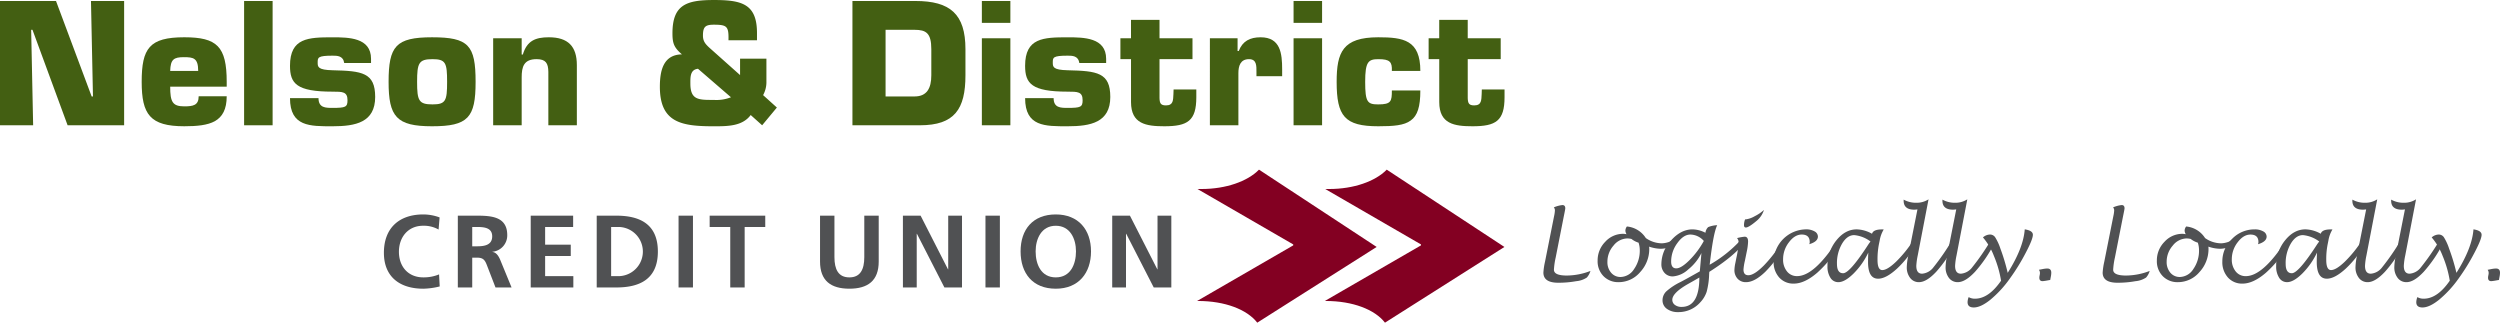<svg xmlns="http://www.w3.org/2000/svg" width="781.218" height="100.84" viewBox="0 0 781.218 100.84">
  <g id="Group_24" data-name="Group 24" transform="translate(-2 -42.058)">
    <g id="Group_21" data-name="Group 21" transform="translate(484.292 104.337)">
      <path id="Path_35" data-name="Path 35" d="M235.023,91.649a5.267,5.267,0,0,1-1.133,2.068,7.1,7.1,0,0,1-3.311,1.133,30.934,30.934,0,0,1-5.611.488q-4.642,0-4.646-3.179a20.829,20.829,0,0,1,.5-3.364l2.85-14.31a10.359,10.359,0,0,0,.25-1.776,1.416,1.416,0,0,0-.342-.917,9.234,9.234,0,0,1,2.682-.727c.594,0,.9.34.9,1.029q0,.265-.479,2.563l-2.518,12.782a23.078,23.078,0,0,0-.552,3.828q0,1.823,4.025,1.82A20.807,20.807,0,0,0,235.023,91.649Z" transform="translate(-220.322 -69.265)" fill="#505153"/>
      <path id="Path_36" data-name="Path 36" d="M244.085,80.39a5.276,5.276,0,0,1,.044.63,10.566,10.566,0,0,1-2.854,7.343,8.765,8.765,0,0,1-6.678,3.13,6.388,6.388,0,0,1-4.763-1.873,6.618,6.618,0,0,1-1.842-4.858,8.23,8.23,0,0,1,2.379-5.881,7.5,7.5,0,0,1,5.613-2.494,4.746,4.746,0,0,1,1.049.13,2.343,2.343,0,0,1-.362-1.1,2.171,2.171,0,0,1,.475-1.323,7.851,7.851,0,0,1,5.907,3.614,8.822,8.822,0,0,0,5.032,1.646,7.4,7.4,0,0,0,3.68-1.153l.727,1.241a8.19,8.19,0,0,1-4.745,1.619A11.937,11.937,0,0,1,244.085,80.39Zm-3.3-1.237a6.677,6.677,0,0,1-2.22-1.166,7.016,7.016,0,0,0-1.235-.161,5.664,5.664,0,0,0-4.367,2.233,7.6,7.6,0,0,0-1.909,5.081,5,5,0,0,0,1.155,3.4,3.765,3.765,0,0,0,2.962,1.336,5.126,5.126,0,0,0,4.219-2.49,9.952,9.952,0,0,0,1.774-5.914A7.448,7.448,0,0,0,240.783,79.153Z" transform="translate(-211.048 -65.6)" fill="#505153"/>
      <path id="Path_37" data-name="Path 37" d="M249.528,82.611a15.087,15.087,0,0,1-4.1,5.107,8.009,8.009,0,0,1-4.814,2.2,3.406,3.406,0,0,1-2.6-1.076,3.926,3.926,0,0,1-1-2.79,10.887,10.887,0,0,1,3.062-7.423q3.058-3.41,6.685-3.411a9.2,9.2,0,0,1,4.027,1.065,2.757,2.757,0,0,1,.844-1.765,7.856,7.856,0,0,1,2.821-.6q-1.14,2.286-2.169,10.871l-.186,1.484a39.888,39.888,0,0,0,9.629-7.648l1.222.769q-3.2,4.172-10.959,9.095c-.029.38-.046.661-.057.844a23.7,23.7,0,0,1-.775,5.395,8.812,8.812,0,0,1-2,3.3,9.05,9.05,0,0,1-6.892,3.044,5.72,5.72,0,0,1-3.537-1.025,3.2,3.2,0,0,1-1.359-2.662,3.846,3.846,0,0,1,1.177-2.786,19.4,19.4,0,0,1,4.414-2.916q2.151-1.12,6.06-3.351Zm.749-3.775a5.728,5.728,0,0,0-4.2-2c-1.449,0-2.808.9-4.093,2.693a9.681,9.681,0,0,0-1.92,5.726q0,2.147,1.595,2.147,1.554,0,4.129-2.563A26.444,26.444,0,0,0,250.277,78.836Zm-1.4,11.43q-.848.51-3.422,1.953-5.03,2.843-5.028,5.012a1.932,1.932,0,0,0,.811,1.591,3.338,3.338,0,0,0,2.083.625Q248.867,99.447,248.876,90.266Z" transform="translate(-200.144 -65.822)" fill="#505153"/>
      <path id="Path_38" data-name="Path 38" d="M263.659,82.034a40.335,40.335,0,0,1-6.649,9.031q-3.367,3.261-6.04,3.258a3.421,3.421,0,0,1-2.627-1.065,3.907,3.907,0,0,1-1-2.8,12.308,12.308,0,0,1,.281-2.085l.318-1.6a29.328,29.328,0,0,0,.7-4.871,1.934,1.934,0,0,0-.486-1.354,15.226,15.226,0,0,1,2.373-.433c.718,0,1.08.5,1.08,1.515a17.679,17.679,0,0,1-.429,3.219l-.579,2.841a16.935,16.935,0,0,0-.429,2.669c0,1.2.506,1.8,1.526,1.8q1.826,0,4.86-3.064a41.664,41.664,0,0,0,5.887-7.776Zm-12.978-7.343.205.013a7.6,7.6,0,0,0,2.81-1,12.52,12.52,0,0,0,2.87-1.948,7.16,7.16,0,0,1-2.282,3.4q-2.482,2.088-3.36,2.088c-.389,0-.59-.236-.59-.716A4.783,4.783,0,0,1,250.681,74.691Z" transform="translate(-187.647 -68.43)" fill="#505153"/>
      <path id="Path_39" data-name="Path 39" d="M273.969,78.763a37.563,37.563,0,0,1-7.464,9.3q-3.947,3.39-7.319,3.391a5.885,5.885,0,0,1-4.555-1.915,7.136,7.136,0,0,1-1.743-4.988A10.276,10.276,0,0,1,262.975,74.5a5.2,5.2,0,0,1,2.7.634,1.857,1.857,0,0,1,1.054,1.608c0,1.063-.9,1.864-2.706,2.4a1.634,1.634,0,0,0,.146-.667q0-2.353-2.5-2.355-2.167,0-3.992,2.419a8.575,8.575,0,0,0-1.827,5.293,5.772,5.772,0,0,0,1.215,3.806,3.887,3.887,0,0,0,3.159,1.473q5.345,0,12.526-11.072Z" transform="translate(-180.947 -65.109)" fill="#505153"/>
      <path id="Path_40" data-name="Path 40" d="M273.266,81.754a23.432,23.432,0,0,1-4.606,6.55c-1.818,1.8-3.411,2.7-4.763,2.7a2.847,2.847,0,0,1-2.47-1.374,6.447,6.447,0,0,1-.921-3.658,12.469,12.469,0,0,1,2.757-8.006q2.77-3.466,6.393-3.462a10.212,10.212,0,0,1,4.772,1.376q.381-1.362,3.093-1.359c.115,0,.3,0,.566.013a9.742,9.742,0,0,0-1.266,3.455l-.254,1.235a24.376,24.376,0,0,0-.422,4.822q0,3.178,1.491,3.181,1.567,0,4.31-2.622a37.8,37.8,0,0,0,5.379-6.663l1.14.784a32.549,32.549,0,0,1-6.17,7.995q-3.476,3.2-5.964,3.2-3.148,0-3.148-5.229C273.182,83.964,273.2,82.985,273.266,81.754Zm.68-3.464a10.006,10.006,0,0,0-5.074-1.99q-2.2,0-3.8,2.664a12,12,0,0,0-1.6,6.318q0,2.933,1.926,2.931,2.071,0,7.957-9.112C273.4,79.026,273.6,78.754,273.946,78.291Z" transform="translate(-171.736 -65.109)" fill="#505153"/>
      <path id="Path_41" data-name="Path 41" d="M287.551,83.9a41.287,41.287,0,0,1-6.077,8.982q-3.045,3.261-5.4,3.258a3.351,3.351,0,0,1-2.757-1.321,5.336,5.336,0,0,1-1.052-3.442A18.643,18.643,0,0,1,272.7,88L275.6,73.4a6.482,6.482,0,0,1-.985.091q-3.33,0-3.331-2.814v-.331a7.879,7.879,0,0,0,3.937.987,6.857,6.857,0,0,0,3.842-1.078l-3.375,17.527a21.141,21.141,0,0,0-.448,3.25q0,2.462,1.809,2.463a4.916,4.916,0,0,0,3.528-1.973,73.506,73.506,0,0,0,5.81-8.417Z" transform="translate(-158.711 -70.25)" fill="#505153"/>
      <path id="Path_42" data-name="Path 42" d="M293.039,83.9a41.524,41.524,0,0,1-6.071,8.982q-3.049,3.261-5.406,3.258a3.361,3.361,0,0,1-2.759-1.321,5.385,5.385,0,0,1-1.045-3.442A18.1,18.1,0,0,1,278.194,88l2.89-14.6a6.388,6.388,0,0,1-.988.091q-3.33,0-3.329-2.814v-.331a7.893,7.893,0,0,0,3.943.987,6.827,6.827,0,0,0,3.833-1.078l-3.369,17.527a20.859,20.859,0,0,0-.448,3.25q0,2.462,1.807,2.463a4.916,4.916,0,0,0,3.526-1.973,73.652,73.652,0,0,0,5.814-8.417Z" transform="translate(-152.075 -70.25)" fill="#505153"/>
      <path id="Path_43" data-name="Path 43" d="M290.79,90.549a34.056,34.056,0,0,0-2.22-7.712,19.983,19.983,0,0,0-3.437-5.821,3.444,3.444,0,0,1,2.211-.9,1.936,1.936,0,0,1,1.617.879,15.977,15.977,0,0,1,1.628,3.537,61.324,61.324,0,0,1,2.275,7.557q4.917-7.774,5.324-13.59,2.545.378,2.543,1.7,0,1.4-2.293,5.746a63.425,63.425,0,0,1-4.933,7.973,34.333,34.333,0,0,1-6.062,6.583q-3.005,2.406-5.171,2.408c-1.3,0-1.948-.552-1.948-1.657a4.516,4.516,0,0,1,.345-1.582,3.737,3.737,0,0,0,1.979.495Q286.908,96.171,290.79,90.549Z" transform="translate(-147.776 -65.109)" fill="#505153"/>
      <path id="Path_44" data-name="Path 44" d="M290.413,80.446l1.054-.205a9.5,9.5,0,0,1,1.54-.2c.853,0,1.275.44,1.275,1.323a6.7,6.7,0,0,1-.146,1.266l-.188.992-.667.115a15.64,15.64,0,0,1-1.7.261c-.685,0-1.029-.358-1.029-1.076a2.7,2.7,0,0,1,.055-.568l.075-.38a2.188,2.188,0,0,0,.055-.519A1.554,1.554,0,0,0,290.413,80.446Z" transform="translate(-135.576 -58.417)" fill="#505153"/>
      <path id="Path_45" data-name="Path 45" d="M314.13,91.649A5.293,5.293,0,0,1,313,93.717a7.107,7.107,0,0,1-3.307,1.133,30.932,30.932,0,0,1-5.616.488q-4.646,0-4.643-3.179a21.542,21.542,0,0,1,.5-3.364l2.85-14.31a9.984,9.984,0,0,0,.252-1.776,1.4,1.4,0,0,0-.347-.917,9.259,9.259,0,0,1,2.684-.727c.6,0,.9.34.9,1.029q0,.265-.482,2.563l-2.521,12.782a23.008,23.008,0,0,0-.55,3.828q0,1.823,4.023,1.82A20.815,20.815,0,0,0,314.13,91.649Z" transform="translate(-124.673 -69.265)" fill="#505153"/>
      <path id="Path_46" data-name="Path 46" d="M323.2,80.39a5.692,5.692,0,0,1,.04.63,10.573,10.573,0,0,1-2.852,7.343,8.78,8.78,0,0,1-6.676,3.13,6.39,6.39,0,0,1-4.769-1.873,6.645,6.645,0,0,1-1.842-4.858,8.214,8.214,0,0,1,2.381-5.881,7.512,7.512,0,0,1,5.611-2.494,4.727,4.727,0,0,1,1.047.13,2.344,2.344,0,0,1-.362-1.1,2.153,2.153,0,0,1,.482-1.323,7.858,7.858,0,0,1,5.9,3.614,8.83,8.83,0,0,0,5.037,1.646,7.366,7.366,0,0,0,3.674-1.153l.727,1.241a8.19,8.19,0,0,1-4.736,1.619A11.914,11.914,0,0,1,323.2,80.39Zm-3.3-1.237a6.729,6.729,0,0,1-2.227-1.166,7.015,7.015,0,0,0-1.235-.161,5.653,5.653,0,0,0-4.365,2.233,7.619,7.619,0,0,0-1.913,5.081,5.056,5.056,0,0,0,1.158,3.4,3.775,3.775,0,0,0,2.969,1.336,5.13,5.13,0,0,0,4.215-2.49,9.919,9.919,0,0,0,1.77-5.914A7.442,7.442,0,0,0,319.9,79.153Z" transform="translate(-115.4 -65.6)" fill="#505153"/>
      <path id="Path_47" data-name="Path 47" d="M337.443,78.763a37.416,37.416,0,0,1-7.467,9.3c-2.624,2.26-5.07,3.391-7.316,3.391a5.88,5.88,0,0,1-4.553-1.915,7.138,7.138,0,0,1-1.745-4.988,9.612,9.612,0,0,1,3.013-7.043,9.709,9.709,0,0,1,7.073-3,5.2,5.2,0,0,1,2.7.634,1.853,1.853,0,0,1,1.054,1.608c0,1.063-.9,1.864-2.708,2.4a1.718,1.718,0,0,0,.15-.667q0-2.353-2.5-2.355-2.167,0-4,2.419a8.6,8.6,0,0,0-1.823,5.293,5.782,5.782,0,0,0,1.213,3.806,3.891,3.891,0,0,0,3.161,1.473q5.345,0,12.521-11.072Z" transform="translate(-104.202 -65.109)" fill="#505153"/>
      <path id="Path_48" data-name="Path 48" d="M336.745,81.754a23.521,23.521,0,0,1-4.606,6.55Q329.4,91,327.383,91a2.852,2.852,0,0,1-2.476-1.374,6.429,6.429,0,0,1-.93-3.658,12.463,12.463,0,0,1,2.764-8.006q2.77-3.466,6.4-3.462a10.2,10.2,0,0,1,4.769,1.376c.256-.908,1.279-1.359,3.088-1.359.117,0,.3,0,.572.013a9.738,9.738,0,0,0-1.27,3.455l-.247,1.235a24.021,24.021,0,0,0-.426,4.822c0,2.119.5,3.181,1.489,3.181q1.574,0,4.312-2.622a37.6,37.6,0,0,0,5.379-6.663l1.142.784a32.655,32.655,0,0,1-6.17,7.995q-3.473,3.2-5.964,3.2-3.155,0-3.155-5.229C336.655,83.964,336.688,82.985,336.745,81.754Zm.678-3.464a10,10,0,0,0-5.079-1.99q-2.2,0-3.8,2.664a12,12,0,0,0-1.6,6.318q0,2.933,1.922,2.931,2.081,0,7.964-9.112C336.88,79.026,337.077,78.754,337.424,78.291Z" transform="translate(-94.994 -65.109)" fill="#505153"/>
      <path id="Path_49" data-name="Path 49" d="M351.028,83.9a41.363,41.363,0,0,1-6.079,8.982q-3.049,3.261-5.4,3.258a3.348,3.348,0,0,1-2.757-1.321,5.325,5.325,0,0,1-1.056-3.442A18.9,18.9,0,0,1,336.174,88l2.894-14.6a6.455,6.455,0,0,1-.983.091q-3.33,0-3.331-2.814v-.331a7.868,7.868,0,0,0,3.937.987,6.854,6.854,0,0,0,3.839-1.078l-3.375,17.527a20.764,20.764,0,0,0-.446,3.25c0,1.641.6,2.463,1.811,2.463a4.908,4.908,0,0,0,3.523-1.973,73.728,73.728,0,0,0,5.812-8.417Z" transform="translate(-81.964 -70.25)" fill="#505153"/>
      <path id="Path_50" data-name="Path 50" d="M356.515,83.9a41.52,41.52,0,0,1-6.075,8.982q-3.049,3.261-5.4,3.258a3.348,3.348,0,0,1-2.757-1.321,5.361,5.361,0,0,1-1.049-3.442A18.3,18.3,0,0,1,341.668,88l2.887-14.6a6.313,6.313,0,0,1-.983.091q-3.33,0-3.331-2.814v-.331a7.878,7.878,0,0,0,3.941.987,6.832,6.832,0,0,0,3.837-1.078l-3.371,17.527a21.152,21.152,0,0,0-.448,3.25q0,2.462,1.809,2.463a4.908,4.908,0,0,0,3.521-1.973,73.5,73.5,0,0,0,5.819-8.417Z" transform="translate(-75.33 -70.25)" fill="#505153"/>
      <path id="Path_51" data-name="Path 51" d="M354.258,90.549a33.809,33.809,0,0,0-2.213-7.712,20.032,20.032,0,0,0-3.437-5.821,3.447,3.447,0,0,1,2.209-.9,1.943,1.943,0,0,1,1.619.879,16.183,16.183,0,0,1,1.619,3.537,61.114,61.114,0,0,1,2.284,7.557q4.907-7.774,5.324-13.59c1.692.252,2.543.82,2.543,1.7q0,1.4-2.3,5.746a64.2,64.2,0,0,1-4.931,7.973,34.405,34.405,0,0,1-6.062,6.583q-3.009,2.406-5.172,2.408c-1.3,0-1.948-.552-1.948-1.657a4.527,4.527,0,0,1,.347-1.582,3.71,3.71,0,0,0,1.975.495Q350.384,96.171,354.258,90.549Z" transform="translate(-71.029 -65.109)" fill="#505153"/>
      <path id="Path_52" data-name="Path 52" d="M353.888,80.446l1.052-.205a9.562,9.562,0,0,1,1.54-.2c.85,0,1.277.44,1.277,1.323a6.914,6.914,0,0,1-.148,1.266l-.188.992-.667.115a15.554,15.554,0,0,1-1.7.261q-1.031,0-1.032-1.076a2.565,2.565,0,0,1,.06-.568l.071-.38a2.305,2.305,0,0,0,.057-.519A1.567,1.567,0,0,0,353.888,80.446Z" transform="translate(-58.829 -58.417)" fill="#505153"/>
    </g>
    <path id="Path_53" data-name="Path 53" d="M190.117,113.889l37.329-23.673L190.664,66.051l-.075.1c-3.526,3.559-10.208,5.958-17.878,5.958-.473,0-.784.009-1.25-.009h-.024l29.944,17.328v.294L171.335,107.1l.307,0c8.4,0,15.322,2.664,18.5,6.786Z" transform="translate(204.74 29.01)" fill="#830022"/>
    <path id="Path_54" data-name="Path 54" d="M208.183,113.889l37.336-23.673L208.733,66.051l-.075.1c-3.523,3.559-10.206,5.958-17.878,5.958-.475,0-.784.009-1.248-.009h-.022l29.942,17.328v.294L189.4,107.1l.307,0c8.4,0,15.324,2.664,18.5,6.786Z" transform="translate(226.587 29.01)" fill="#830022"/>
    <g id="Group_22" data-name="Group 22" transform="translate(121.964 109.066)">
      <path id="Path_55" data-name="Path 55" d="M73.744,94.891a22.776,22.776,0,0,1-5.118.709c-7.27,0-12.32-3.634-12.32-11.22,0-7.681,4.7-11.989,12.32-11.989a14.9,14.9,0,0,1,5.085.932l-.32,3.791a9.312,9.312,0,0,0-4.86-1.186C63.9,75.928,61,79.462,61,84.059c0,4.566,2.832,8,7.624,8a12.548,12.548,0,0,0,4.922-.932Z" transform="translate(-56.305 -72.391)" fill="#505153"/>
      <path id="Path_56" data-name="Path 56" d="M66.762,72.565h4.856c4.827,0,10.588-.159,10.588,6.075a5.135,5.135,0,0,1-4.632,5.209v.062c1.222.1,1.926,1.321,2.377,2.317L83.555,95H78.536L75.832,88c-.643-1.672-1.224-2.315-3.117-2.315H71.264V95h-4.5Zm4.5,9.576h1.482c2.218,0,4.758-.318,4.758-3.115,0-2.7-2.507-2.925-4.758-2.925H71.264Z" transform="translate(-43.662 -72.181)" fill="#505153"/>
      <path id="Path_57" data-name="Path 57" d="M77.073,72.565H90.33V76.1H81.577v5.532h8.01v3.535h-8.01v6.3h8.816V95H77.073Z" transform="translate(-31.195 -72.181)" fill="#505153"/>
      <path id="Path_58" data-name="Path 58" d="M86.408,72.565h6.146c6.886,0,12.965,2.315,12.965,11.22S99.439,95,92.554,95H86.408Zm4.507,18.9h2.507a7.687,7.687,0,0,0,0-15.364H90.915Z" transform="translate(-19.908 -72.181)" fill="#505153"/>
      <path id="Path_59" data-name="Path 59" d="M97.986,72.565h4.5V95h-4.5Z" transform="translate(-5.909 -72.181)" fill="#505153"/>
      <path id="Path_60" data-name="Path 60" d="M108.82,76.1h-6.435V72.565h17.374V76.1h-6.437V95h-4.5Z" transform="translate(-0.59 -72.181)" fill="#505153"/>
      <path id="Path_61" data-name="Path 61" d="M118,72.565h4.5V85.521c0,3.822,1.224,6.331,4.666,6.331s4.663-2.51,4.663-6.331V72.565h4.507V86.9c0,6.009-3.411,8.487-9.17,8.487S118,92.911,118,86.9Z" transform="translate(18.287 -72.181)" fill="#505153"/>
      <path id="Path_62" data-name="Path 62" d="M129.722,72.565h5.532l8.56,16.778h.064V72.565h4.31V95h-5.5L134.1,78.225h-.062V95h-4.312Z" transform="translate(32.462 -72.181)" fill="#505153"/>
      <path id="Path_63" data-name="Path 63" d="M141.4,72.565h4.5V95h-4.5Z" transform="translate(46.584 -72.181)" fill="#505153"/>
      <path id="Path_64" data-name="Path 64" d="M157.368,72.391c7.047,0,11.006,4.758,11.006,11.54S164.479,95.6,157.368,95.6c-7.206,0-11-4.789-11-11.668S150.228,72.391,157.368,72.391Zm0,19.672c4.6,0,6.309-4.085,6.309-8.132,0-3.954-1.836-8-6.309-8s-6.3,4.049-6.3,8C151.063,87.978,152.769,92.063,157.368,92.063Z" transform="translate(52.59 -72.391)" fill="#505153"/>
      <path id="Path_65" data-name="Path 65" d="M159.33,72.565h5.534l8.56,16.778h.062V72.565H177.8V95h-5.5L163.7,78.225h-.064V95h-4.31Z" transform="translate(68.261 -72.181)" fill="#505153"/>
    </g>
    <g id="Group_23" data-name="Group 23" transform="translate(2 42.058)">
      <path id="Path_66" data-name="Path 66" d="M12.356,81.037H2V42.2H19.5L30.639,72.026h.413L30.429,42.2H40.787v38.84H23.128L12.151,51.208h-.413Z" transform="translate(-2 -41.89)" fill="#435f12"/>
      <path id="Path_67" data-name="Path 67" d="M48.611,65.767c0,4.089-1.348,6.42-3.678,7.767-2.331,1.295-5.644,1.6-9.581,1.6-10.721,0-13.31-3.727-13.31-13.877,0-10.46,2.384-13.928,13.31-13.928,10.2,0,13.259,2.845,13.259,13.928v1.5H30.949c0,4.763.727,6.159,4.4,6.159,2.746,0,4.5-.307,4.5-3.157ZM39.7,57.845c0-4.043-1.5-4.3-4.5-4.3-3.159,0-4.142.725-4.248,4.3Z" transform="translate(22.232 -35.681)" fill="#435f12"/>
      <path id="Path_68" data-name="Path 68" d="M45.437,81.037H36.53V42.2h8.907Z" transform="translate(39.75 -41.89)" fill="#435f12"/>
      <path id="Path_69" data-name="Path 69" d="M59.959,55.358c-.314-2.28-2.229-2.28-3.63-2.28-4.659,0-4.659.572-4.659,2.176,0,1.348.1,2.275,4.659,2.381,9.221.21,13.31.725,13.31,8.339,0,7.975-6.161,9.163-13.31,9.163-7.04,0-13.308.155-13.308-8.8h8.907c0,3.057,2.229,3.057,4.4,3.057,4.043,0,4.663-.261,4.663-2.386,0-2.688-1.555-2.688-4.663-2.688-11.286,0-13.308-2.538-13.308-8.081,0-8.752,5.748-8.9,13.308-8.9,4.973,0,12.017.051,12.017,6.729v1.3Z" transform="translate(47.599 -35.681)" fill="#435f12"/>
      <path id="Path_70" data-name="Path 70" d="M84.158,61.26c0,11.187-2.331,13.877-13.619,13.877-11.134,0-13.57-3-13.57-13.877,0-11.134,2.229-13.928,13.57-13.928C81.929,47.332,84.158,49.764,84.158,61.26Zm-18.282,0c0,5.9.524,7.043,4.82,7.043,4.142,0,4.555-1.138,4.555-7.043s-.413-7.093-4.555-7.093C66.4,54.167,65.876,55.358,65.876,61.26Z" transform="translate(64.462 -35.681)" fill="#435f12"/>
      <path id="Path_71" data-name="Path 71" d="M80.671,47.641v5.074h.362c1.295-4.3,3.934-5.384,8.129-5.384,6.009,0,8.75,2.845,8.75,8.7v18.8H89.006V58.1c-.051-2.64-.773-3.934-3.678-3.934-3.985,0-4.657,2.381-4.657,5.693V74.828H71.76V47.641Z" transform="translate(82.346 -35.681)" fill="#435f12"/>
      <path id="Path_72" data-name="Path 72" d="M123.721,78c-2.587,3.519-7.248,3.519-11.5,3.519-9.945,0-16.882-1.034-16.882-12.327,0-4.92.985-10.04,6.888-10.146-2.434-2.125-2.954-3.367-2.954-6.576,0-8.911,4.352-10.407,12.947-10.407,8.805,0,13.568,1.239,13.467,10.612v1.968h-8.909c.053-2.174-.053-3.364-.672-4.04s-1.763-.826-3.886-.826c-2.642,0-3.417.621-3.417,3.417,0,1.763.775,2.644,2.072,3.833l9.526,8.492V60.389h8.233V68a8.506,8.506,0,0,1-1.032,3.782l4.3,3.881L127.3,81.205ZM107.254,63.548c-2.487.256-2.381,2.688-2.381,4.608,0,5.227,2.64,5.125,7.352,5.125a12.467,12.467,0,0,0,5.335-.828Z" transform="translate(110.86 -42.058)" fill="#435f12"/>
      <path id="Path_73" data-name="Path 73" d="M122.582,42.2h19.679c10.822,0,15.636,4.038,15.636,15.07V65.4c0,10.615-3.415,15.638-14.238,15.638H122.582Zm10.354,29.829H142c3.831,0,5.231-2.538,5.231-6.627V57.267c0-5.023-1.606-6.06-5.231-6.06h-9.064Z" transform="translate(143.794 -41.89)" fill="#435f12"/>
      <path id="Path_74" data-name="Path 74" d="M149.8,49.034h-8.909V42.2H149.8Zm0,32h-8.909V53.85H149.8Z" transform="translate(165.928 -41.89)" fill="#435f12"/>
      <path id="Path_75" data-name="Path 75" d="M163.941,55.358c-.311-2.28-2.227-2.28-3.623-2.28-4.663,0-4.663.572-4.663,2.176,0,1.348.106,2.275,4.663,2.381,9.218.21,13.308.725,13.308,8.339,0,7.975-6.163,9.163-13.308,9.163-7.045,0-13.31.155-13.31-8.8h8.907c0,3.057,2.227,3.057,4.4,3.057,4.038,0,4.661-.261,4.661-2.386,0-2.688-1.557-2.688-4.661-2.688-11.291,0-13.31-2.538-13.31-8.081,0-8.752,5.75-8.9,13.31-8.9,4.97,0,12.013.051,12.013,6.729v1.3Z" transform="translate(173.327 -35.681)" fill="#435f12"/>
      <path id="Path_76" data-name="Path 76" d="M183.014,57.142H172.709V69.31c.049,1.608.362,2.282,2.021,2.282,2.326,0,2.222-1.659,2.326-3.523l.053-1.451h7.1v2.434c0,7.4-2.746,9.062-9.994,9.062-5.7,0-10.411-.725-10.411-7.559V57.142h-3.314V50.617H163.8V44.871h8.909v5.746h10.305Z" transform="translate(189.623 -38.657)" fill="#435f12"/>
      <path id="Path_77" data-name="Path 77" d="M187.7,58.207c0-1.917.106-4.04-2.328-4.04-2.693,0-3.316,2.123-3.316,4.35V74.828h-8.907V47.641h8.649v3.985h.364c1.188-3.106,3.519-4.294,6.833-4.294,6.219,0,6.733,5.074,6.733,10.045V59.5H187.7Z" transform="translate(204.927 -35.681)" fill="#435f12"/>
      <path id="Path_78" data-name="Path 78" d="M193.891,49.034h-8.909V42.2h8.909Zm0,32h-8.909V53.85h8.909Z" transform="translate(219.241 -41.89)" fill="#435f12"/>
      <path id="Path_79" data-name="Path 79" d="M217.227,63.953c0,5.076-.879,7.871-3,9.375-2.072,1.553-5.337,1.809-10.151,1.809-10.511,0-13-3.157-13-13.877,0-9.221,1.864-13.928,13-13.928,7.818,0,13.153.826,13.153,10.513h-8.9c.051-1.451-.1-2.335-.722-2.9s-1.663-.775-3.526-.775c-3.159,0-4.091.879-4.091,7.093,0,6.369.725,7.043,4.091,7.043,4.038,0,4.248-.981,4.248-4.35Z" transform="translate(226.611 -35.681)" fill="#435f12"/>
      <path id="Path_80" data-name="Path 80" d="M226.614,57.142H216.309V69.31c.055,1.608.362,2.282,2.021,2.282,2.333,0,2.227-1.659,2.333-3.523l.046-1.451h7.1v2.434c0,7.4-2.744,9.062-9.994,9.062-5.7,0-10.409-.725-10.409-7.559V57.142h-3.316V50.617H207.4V44.871h8.907v5.746h10.305Z" transform="translate(242.339 -38.657)" fill="#435f12"/>
    </g>
  </g>
</svg>

